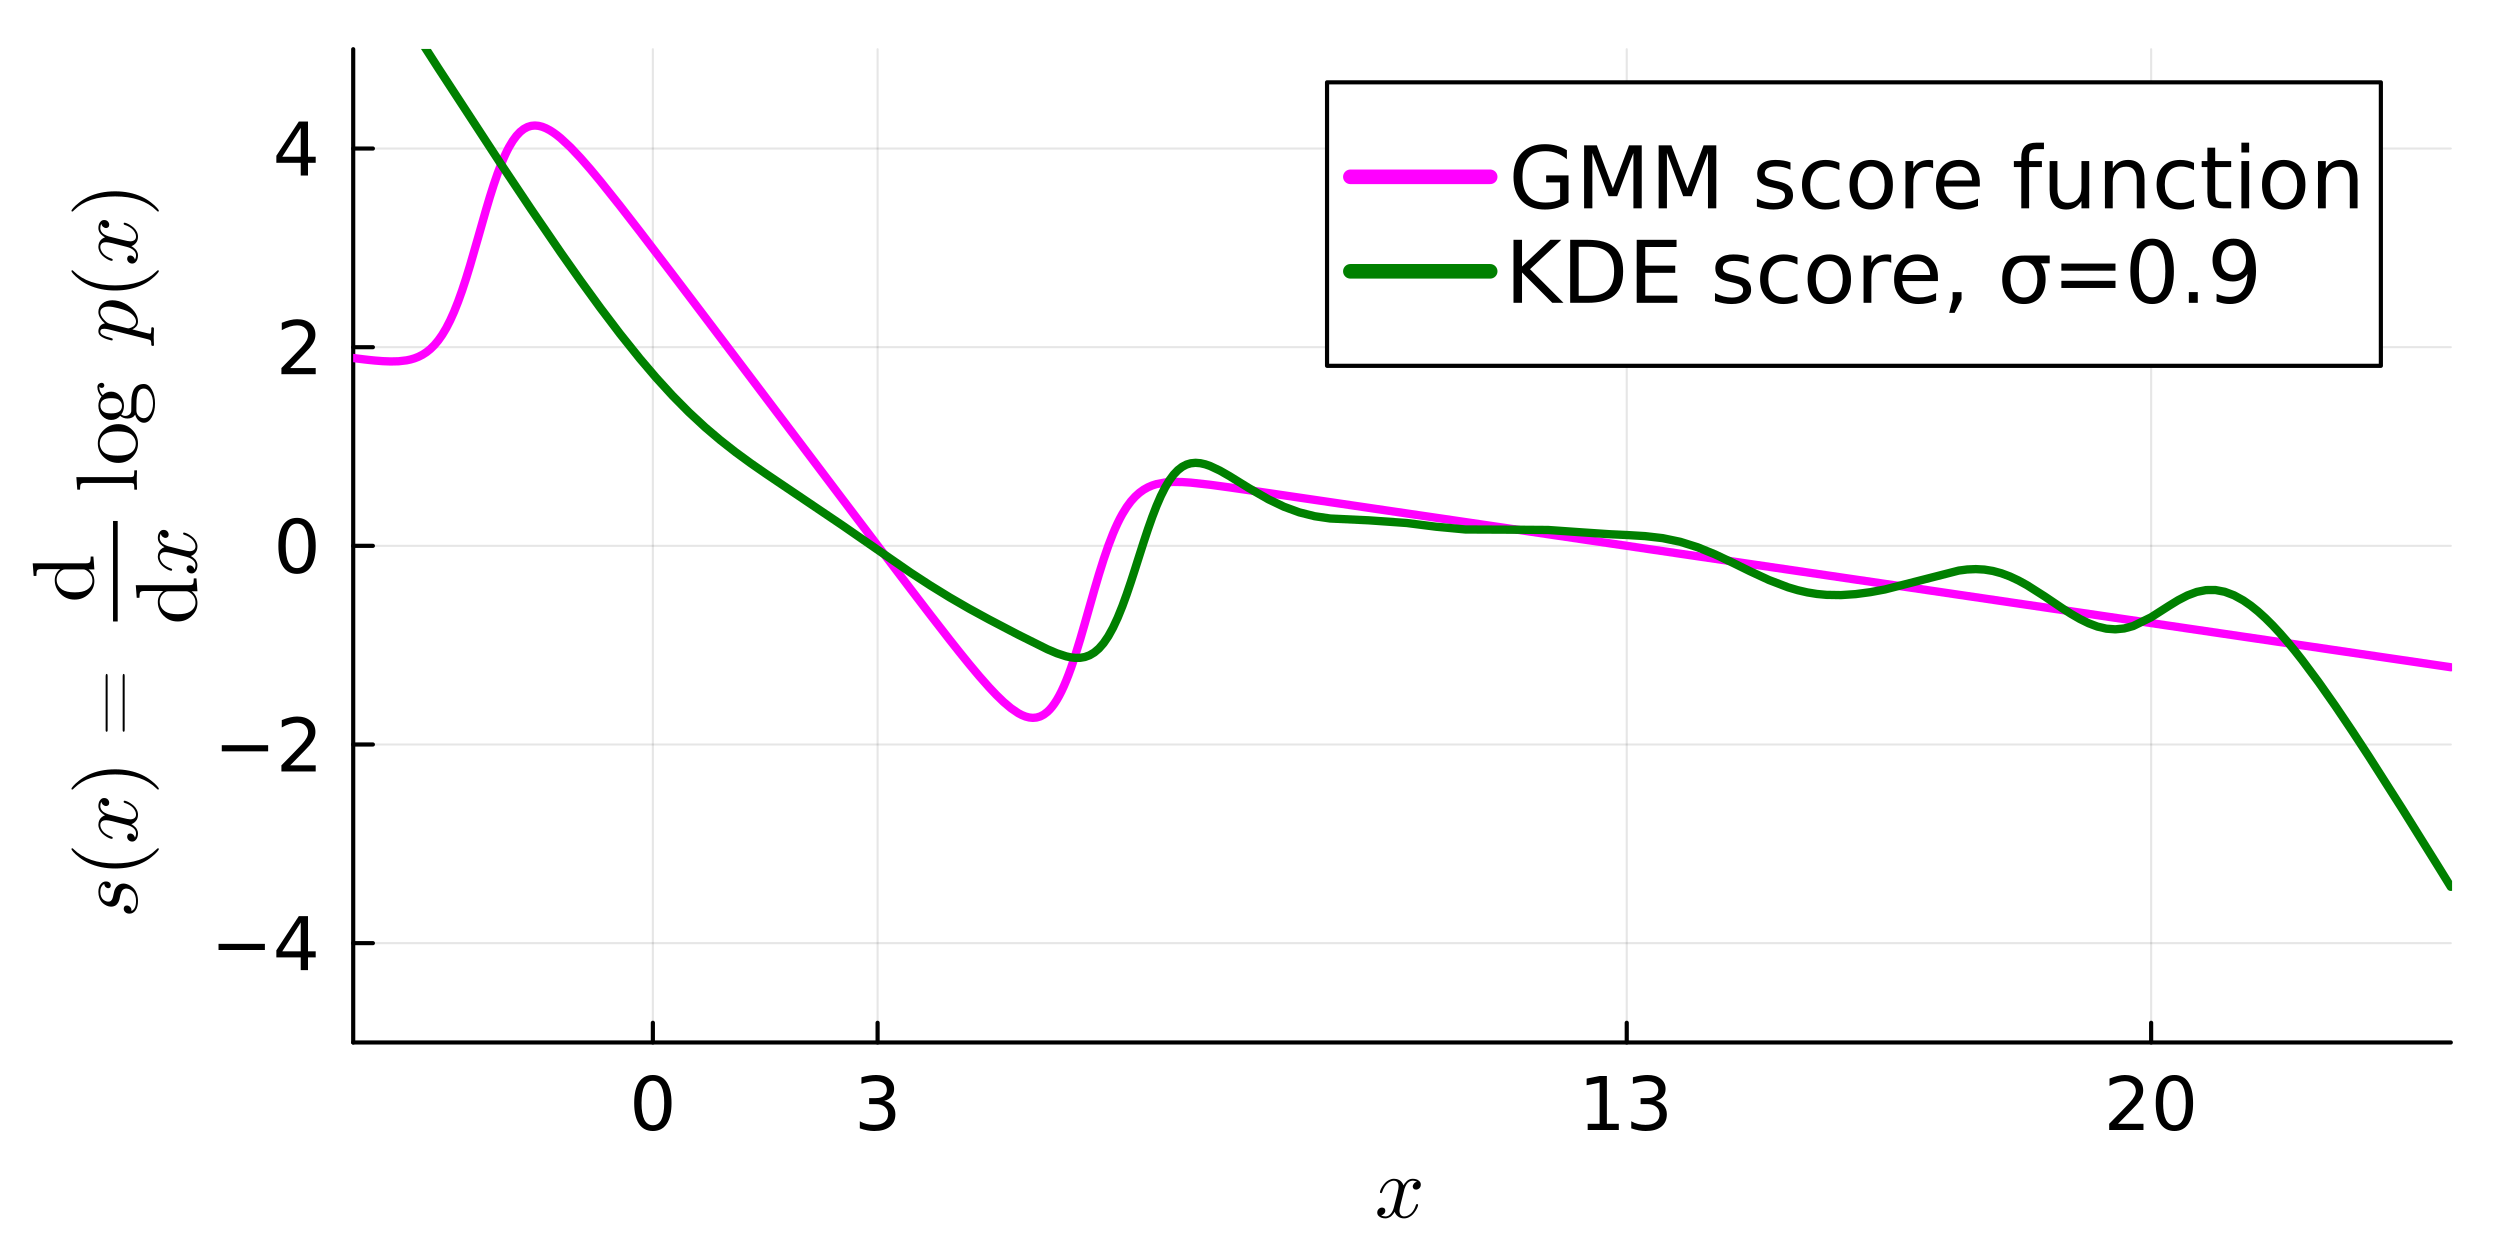 <?xml version="1.0" encoding="utf-8"?>
<svg xmlns="http://www.w3.org/2000/svg" xmlns:xlink="http://www.w3.org/1999/xlink" width="600" height="300" viewBox="0 0 2400 1200">
<rect x="0" y="0" width="2400" height="1200" fill="#333333" stroke="none"/>
<defs>
  <clipPath id="clip290">
    <rect x="0" y="0" width="2400" height="1200"/>
  </clipPath>
</defs>
<path clip-path="url(#clip290)" d="M0 1200 L2400 1200 L2400 0 L0 0  Z" fill="#ffffff" fill-rule="evenodd" fill-opacity="1"/>
<defs>
  <clipPath id="clip291">
    <rect x="480" y="0" width="1681" height="1200"/>
  </clipPath>
</defs>
<path clip-path="url(#clip290)" d="M339.075 1000.77 L2352.76 1000.77 L2352.76 47.244 L339.075 47.244  Z" fill="#ffffff" fill-rule="evenodd" fill-opacity="1"/>
<defs>
  <clipPath id="clip292">
    <rect x="339" y="47" width="2015" height="955"/>
  </clipPath>
</defs>
<polyline clip-path="url(#clip292)" style="stroke:#000000; stroke-linecap:round; stroke-linejoin:round; stroke-width:2; stroke-opacity:0.1; fill:none" points="626.744,1000.77 626.744,47.244 "/>
<polyline clip-path="url(#clip292)" style="stroke:#000000; stroke-linecap:round; stroke-linejoin:round; stroke-width:2; stroke-opacity:0.1; fill:none" points="842.495,1000.77 842.495,47.244 "/>
<polyline clip-path="url(#clip292)" style="stroke:#000000; stroke-linecap:round; stroke-linejoin:round; stroke-width:2; stroke-opacity:0.1; fill:none" points="1561.67,1000.77 1561.67,47.244 "/>
<polyline clip-path="url(#clip292)" style="stroke:#000000; stroke-linecap:round; stroke-linejoin:round; stroke-width:2; stroke-opacity:0.1; fill:none" points="2065.09,1000.77 2065.09,47.244 "/>
<polyline clip-path="url(#clip292)" style="stroke:#000000; stroke-linecap:round; stroke-linejoin:round; stroke-width:2; stroke-opacity:0.1; fill:none" points="339.075,905.415 2352.76,905.415 "/>
<polyline clip-path="url(#clip292)" style="stroke:#000000; stroke-linecap:round; stroke-linejoin:round; stroke-width:2; stroke-opacity:0.1; fill:none" points="339.075,714.711 2352.76,714.711 "/>
<polyline clip-path="url(#clip292)" style="stroke:#000000; stroke-linecap:round; stroke-linejoin:round; stroke-width:2; stroke-opacity:0.1; fill:none" points="339.075,524.006 2352.76,524.006 "/>
<polyline clip-path="url(#clip292)" style="stroke:#000000; stroke-linecap:round; stroke-linejoin:round; stroke-width:2; stroke-opacity:0.1; fill:none" points="339.075,333.301 2352.76,333.301 "/>
<polyline clip-path="url(#clip292)" style="stroke:#000000; stroke-linecap:round; stroke-linejoin:round; stroke-width:2; stroke-opacity:0.1; fill:none" points="339.075,142.596 2352.76,142.596 "/>
<polyline clip-path="url(#clip290)" style="stroke:#000000; stroke-linecap:round; stroke-linejoin:round; stroke-width:4; stroke-opacity:1; fill:none" points="339.075,1000.77 2352.76,1000.77 "/>
<polyline clip-path="url(#clip290)" style="stroke:#000000; stroke-linecap:round; stroke-linejoin:round; stroke-width:4; stroke-opacity:1; fill:none" points="626.744,1000.77 626.744,981.87 "/>
<polyline clip-path="url(#clip290)" style="stroke:#000000; stroke-linecap:round; stroke-linejoin:round; stroke-width:4; stroke-opacity:1; fill:none" points="842.495,1000.77 842.495,981.87 "/>
<polyline clip-path="url(#clip290)" style="stroke:#000000; stroke-linecap:round; stroke-linejoin:round; stroke-width:4; stroke-opacity:1; fill:none" points="1561.67,1000.77 1561.67,981.87 "/>
<polyline clip-path="url(#clip290)" style="stroke:#000000; stroke-linecap:round; stroke-linejoin:round; stroke-width:4; stroke-opacity:1; fill:none" points="2065.09,1000.77 2065.09,981.87 "/>
<path clip-path="url(#clip290)" d="M626.744 1037.55 Q621.327 1037.55 618.584 1042.89 Q615.876 1048.21 615.876 1058.9 Q615.876 1069.56 618.584 1074.91 Q621.327 1080.22 626.744 1080.22 Q632.195 1080.22 634.904 1074.91 Q637.647 1069.56 637.647 1058.9 Q637.647 1048.21 634.904 1042.89 Q632.195 1037.55 626.744 1037.55 M626.744 1031.99 Q635.459 1031.99 640.042 1038.9 Q644.66 1045.78 644.66 1058.9 Q644.66 1071.99 640.042 1078.9 Q635.459 1085.77 626.744 1085.77 Q618.029 1085.77 613.411 1078.9 Q608.827 1071.99 608.827 1058.9 Q608.827 1045.78 613.411 1038.9 Q618.029 1031.99 626.744 1031.99 Z" fill="#000000" fill-rule="nonzero" fill-opacity="1" /><path clip-path="url(#clip290)" d="M848.867 1056.82 Q853.902 1057.89 856.714 1061.3 Q859.561 1064.7 859.561 1069.7 Q859.561 1077.37 854.284 1081.57 Q849.006 1085.77 839.284 1085.77 Q836.02 1085.77 832.548 1085.12 Q829.11 1084.49 825.43 1083.21 L825.43 1076.43 Q828.346 1078.14 831.818 1079 Q835.291 1079.87 839.075 1079.87 Q845.672 1079.87 849.11 1077.27 Q852.582 1074.66 852.582 1069.7 Q852.582 1065.12 849.353 1062.55 Q846.159 1059.94 840.429 1059.94 L834.388 1059.94 L834.388 1054.18 L840.707 1054.18 Q845.881 1054.18 848.624 1052.13 Q851.367 1050.05 851.367 1046.16 Q851.367 1042.16 848.52 1040.05 Q845.707 1037.89 840.429 1037.89 Q837.548 1037.89 834.249 1038.52 Q830.95 1039.14 826.992 1040.46 L826.992 1034.21 Q830.985 1033.1 834.457 1032.55 Q837.964 1031.99 841.054 1031.99 Q849.041 1031.99 853.693 1035.64 Q858.346 1039.25 858.346 1045.43 Q858.346 1049.73 855.881 1052.72 Q853.415 1055.67 848.867 1056.82 Z" fill="#000000" fill-rule="nonzero" fill-opacity="1" /><path clip-path="url(#clip290)" d="M1524.18 1078.87 L1535.64 1078.87 L1535.64 1039.32 L1523.18 1041.82 L1523.18 1035.43 L1535.57 1032.93 L1542.59 1032.93 L1542.59 1078.87 L1554.05 1078.87 L1554.05 1084.77 L1524.18 1084.77 L1524.18 1078.87 Z" fill="#000000" fill-rule="nonzero" fill-opacity="1" /><path clip-path="url(#clip290)" d="M1589.46 1056.82 Q1594.5 1057.89 1597.31 1061.3 Q1600.16 1064.7 1600.16 1069.7 Q1600.16 1077.37 1594.88 1081.57 Q1589.6 1085.77 1579.88 1085.77 Q1576.61 1085.77 1573.14 1085.12 Q1569.71 1084.49 1566.02 1083.21 L1566.02 1076.43 Q1568.94 1078.14 1572.41 1079 Q1575.89 1079.87 1579.67 1079.87 Q1586.27 1079.87 1589.71 1077.27 Q1593.18 1074.66 1593.18 1069.7 Q1593.18 1065.12 1589.95 1062.55 Q1586.75 1059.94 1581.02 1059.94 L1574.98 1059.94 L1574.98 1054.18 L1581.3 1054.18 Q1586.48 1054.18 1589.22 1052.13 Q1591.96 1050.05 1591.96 1046.16 Q1591.96 1042.16 1589.11 1040.05 Q1586.3 1037.89 1581.02 1037.89 Q1578.14 1037.89 1574.84 1038.52 Q1571.55 1039.14 1567.59 1040.46 L1567.59 1034.21 Q1571.58 1033.1 1575.05 1032.55 Q1578.56 1031.99 1581.65 1031.99 Q1589.64 1031.99 1594.29 1035.64 Q1598.94 1039.25 1598.94 1045.43 Q1598.94 1049.73 1596.48 1052.72 Q1594.01 1055.67 1589.46 1056.82 Z" fill="#000000" fill-rule="nonzero" fill-opacity="1" /><path clip-path="url(#clip290)" d="M2033.25 1078.87 L2057.73 1078.87 L2057.73 1084.77 L2024.81 1084.77 L2024.81 1078.87 Q2028.8 1074.73 2035.68 1067.79 Q2042.59 1060.81 2044.36 1058.8 Q2047.73 1055.01 2049.05 1052.41 Q2050.4 1049.77 2050.4 1047.23 Q2050.4 1043.1 2047.48 1040.5 Q2044.6 1037.89 2039.95 1037.89 Q2036.65 1037.89 2032.97 1039.04 Q2029.32 1040.18 2025.16 1042.51 L2025.16 1035.43 Q2029.39 1033.73 2033.07 1032.86 Q2036.75 1031.99 2039.81 1031.99 Q2047.87 1031.99 2052.66 1036.02 Q2057.45 1040.05 2057.45 1046.78 Q2057.45 1049.98 2056.23 1052.86 Q2055.05 1055.71 2051.89 1059.59 Q2051.02 1060.6 2046.37 1065.43 Q2041.72 1070.22 2033.25 1078.87 Z" fill="#000000" fill-rule="nonzero" fill-opacity="1" /><path clip-path="url(#clip290)" d="M2087.45 1037.55 Q2082.03 1037.55 2079.29 1042.89 Q2076.58 1048.21 2076.58 1058.9 Q2076.58 1069.56 2079.29 1074.91 Q2082.03 1080.22 2087.45 1080.22 Q2092.9 1080.22 2095.61 1074.91 Q2098.35 1069.56 2098.35 1058.9 Q2098.35 1048.21 2095.61 1042.89 Q2092.9 1037.55 2087.45 1037.55 M2087.45 1031.99 Q2096.16 1031.99 2100.75 1038.9 Q2105.36 1045.78 2105.36 1058.9 Q2105.36 1071.99 2100.75 1078.9 Q2096.16 1085.77 2087.45 1085.77 Q2078.73 1085.77 2074.11 1078.9 Q2069.53 1071.99 2069.53 1058.9 Q2069.53 1045.78 2074.11 1038.9 Q2078.73 1031.99 2087.45 1031.99 Z" fill="#000000" fill-rule="nonzero" fill-opacity="1" /><path clip-path="url(#clip290)" d="M1363.96 1137.15 Q1363.96 1139.45 1362.52 1140.76 Q1361.09 1142.03 1359.45 1142.03 Q1357.89 1142.03 1357.07 1141.13 Q1356.25 1140.23 1356.25 1139.08 Q1356.25 1137.52 1357.4 1136.17 Q1358.55 1134.82 1360.27 1134.53 Q1358.59 1133.46 1356.09 1133.46 Q1354.45 1133.46 1353.01 1134.32 Q1351.62 1135.19 1350.76 1136.29 Q1349.94 1137.4 1349.2 1139 Q1348.5 1140.55 1348.22 1141.5 Q1347.97 1142.4 1347.76 1143.38 L1344.9 1154.86 Q1343.5 1160.31 1343.5 1162.24 Q1343.5 1164.62 1344.65 1166.21 Q1345.8 1167.77 1348.09 1167.77 Q1348.99 1167.77 1350.02 1167.53 Q1351.04 1167.24 1352.36 1166.5 Q1353.71 1165.72 1354.9 1164.57 Q1356.13 1163.39 1357.32 1161.38 Q1358.5 1159.37 1359.28 1156.79 Q1359.53 1155.88 1360.35 1155.88 Q1361.37 1155.88 1361.37 1156.7 Q1361.37 1157.4 1360.8 1158.88 Q1360.27 1160.31 1359.08 1162.2 Q1357.93 1164.04 1356.41 1165.72 Q1354.9 1167.36 1352.64 1168.51 Q1350.39 1169.66 1347.93 1169.66 Q1344.4 1169.66 1342.07 1167.77 Q1339.73 1165.89 1338.87 1163.26 Q1338.67 1163.63 1338.38 1164.12 Q1338.09 1164.62 1337.23 1165.72 Q1336.41 1166.79 1335.47 1167.61 Q1334.53 1168.39 1333.05 1169 Q1331.62 1169.66 1330.06 1169.66 Q1328.09 1169.66 1326.33 1169.08 Q1324.61 1168.51 1323.38 1167.2 Q1322.15 1165.89 1322.15 1164.08 Q1322.15 1162.07 1323.5 1160.68 Q1324.89 1159.25 1326.78 1159.25 Q1327.97 1159.25 1328.91 1159.94 Q1329.89 1160.64 1329.89 1162.16 Q1329.89 1163.84 1328.75 1165.11 Q1327.6 1166.38 1325.96 1166.71 Q1327.64 1167.77 1330.14 1167.77 Q1332.84 1167.77 1334.98 1165.39 Q1337.11 1163.02 1338.13 1159.04 Q1340.67 1149.49 1341.66 1145.23 Q1342.64 1140.92 1342.64 1139.08 Q1342.64 1137.36 1342.19 1136.17 Q1341.74 1134.98 1340.96 1134.45 Q1340.22 1133.87 1339.53 1133.67 Q1338.87 1133.46 1338.13 1133.46 Q1336.9 1133.46 1335.51 1133.96 Q1334.16 1134.45 1332.52 1135.59 Q1330.92 1136.7 1329.4 1139 Q1327.89 1141.29 1326.86 1144.45 Q1326.66 1145.39 1325.75 1145.39 Q1324.77 1145.35 1324.77 1144.53 Q1324.77 1143.83 1325.3 1142.4 Q1325.88 1140.92 1327.02 1139.08 Q1328.21 1137.23 1329.73 1135.59 Q1331.29 1133.91 1333.54 1132.77 Q1335.84 1131.62 1338.3 1131.62 Q1339.4 1131.62 1340.47 1131.86 Q1341.58 1132.07 1342.89 1132.68 Q1344.24 1133.3 1345.43 1134.65 Q1346.62 1136 1347.36 1137.97 Q1347.85 1137.03 1348.5 1136.13 Q1349.2 1135.23 1350.27 1134.12 Q1351.37 1132.97 1352.89 1132.32 Q1354.45 1131.62 1356.17 1131.62 Q1357.85 1131.62 1359.49 1132.07 Q1361.13 1132.48 1362.52 1133.83 Q1363.96 1135.14 1363.96 1137.15 Z" fill="#000000" fill-rule="nonzero" fill-opacity="1" /><polyline clip-path="url(#clip290)" style="stroke:#000000; stroke-linecap:round; stroke-linejoin:round; stroke-width:4; stroke-opacity:1; fill:none" points="339.075,1000.77 339.075,47.244 "/>
<polyline clip-path="url(#clip290)" style="stroke:#000000; stroke-linecap:round; stroke-linejoin:round; stroke-width:4; stroke-opacity:1; fill:none" points="339.075,905.415 357.973,905.415 "/>
<polyline clip-path="url(#clip290)" style="stroke:#000000; stroke-linecap:round; stroke-linejoin:round; stroke-width:4; stroke-opacity:1; fill:none" points="339.075,714.711 357.973,714.711 "/>
<polyline clip-path="url(#clip290)" style="stroke:#000000; stroke-linecap:round; stroke-linejoin:round; stroke-width:4; stroke-opacity:1; fill:none" points="339.075,524.006 357.973,524.006 "/>
<polyline clip-path="url(#clip290)" style="stroke:#000000; stroke-linecap:round; stroke-linejoin:round; stroke-width:4; stroke-opacity:1; fill:none" points="339.075,333.301 357.973,333.301 "/>
<polyline clip-path="url(#clip290)" style="stroke:#000000; stroke-linecap:round; stroke-linejoin:round; stroke-width:4; stroke-opacity:1; fill:none" points="339.075,142.596 357.973,142.596 "/>
<path clip-path="url(#clip290)" d="M209.777 906.093 L254.291 906.093 L254.291 911.995 L209.777 911.995 L209.777 906.093 Z" fill="#000000" fill-rule="nonzero" fill-opacity="1" /><path clip-path="url(#clip290)" d="M288.7 885.607 L270.992 913.28 L288.7 913.28 L288.7 885.607 M286.86 879.495 L295.679 879.495 L295.679 913.28 L303.075 913.28 L303.075 919.113 L295.679 919.113 L295.679 931.335 L288.7 931.335 L288.7 919.113 L265.298 919.113 L265.298 912.343 L286.86 879.495 Z" fill="#000000" fill-rule="nonzero" fill-opacity="1" /><path clip-path="url(#clip290)" d="M212.902 715.388 L257.416 715.388 L257.416 721.291 L212.902 721.291 L212.902 715.388 Z" fill="#000000" fill-rule="nonzero" fill-opacity="1" /><path clip-path="url(#clip290)" d="M278.596 734.728 L303.075 734.728 L303.075 740.631 L270.159 740.631 L270.159 734.728 Q274.152 730.596 281.027 723.652 Q287.936 716.673 289.707 714.659 Q293.075 710.874 294.395 708.27 Q295.749 705.631 295.749 703.096 Q295.749 698.964 292.832 696.36 Q289.95 693.756 285.298 693.756 Q281.999 693.756 278.318 694.902 Q274.673 696.048 270.506 698.374 L270.506 691.291 Q274.742 689.589 278.423 688.721 Q282.103 687.853 285.159 687.853 Q293.214 687.853 298.006 691.881 Q302.797 695.909 302.797 702.645 Q302.797 705.839 301.582 708.721 Q300.402 711.568 297.242 715.457 Q296.374 716.464 291.721 721.291 Q287.068 726.082 278.596 734.728 Z" fill="#000000" fill-rule="nonzero" fill-opacity="1" /><path clip-path="url(#clip290)" d="M285.159 502.704 Q279.742 502.704 276.999 508.051 Q274.291 513.364 274.291 524.058 Q274.291 534.718 276.999 540.065 Q279.742 545.377 285.159 545.377 Q290.61 545.377 293.318 540.065 Q296.061 534.718 296.061 524.058 Q296.061 513.364 293.318 508.051 Q290.61 502.704 285.159 502.704 M285.159 497.148 Q293.874 497.148 298.457 504.058 Q303.075 510.933 303.075 524.058 Q303.075 537.148 298.457 544.058 Q293.874 550.933 285.159 550.933 Q276.443 550.933 271.825 544.058 Q267.242 537.148 267.242 524.058 Q267.242 510.933 271.825 504.058 Q276.443 497.148 285.159 497.148 Z" fill="#000000" fill-rule="nonzero" fill-opacity="1" /><path clip-path="url(#clip290)" d="M278.596 353.318 L303.075 353.318 L303.075 359.221 L270.159 359.221 L270.159 353.318 Q274.152 349.187 281.027 342.242 Q287.936 335.263 289.707 333.249 Q293.075 329.464 294.395 326.86 Q295.749 324.221 295.749 321.687 Q295.749 317.555 292.832 314.951 Q289.95 312.346 285.298 312.346 Q281.999 312.346 278.318 313.492 Q274.673 314.638 270.506 316.965 L270.506 309.881 Q274.742 308.18 278.423 307.312 Q282.103 306.444 285.159 306.444 Q293.214 306.444 298.006 310.471 Q302.797 314.499 302.797 321.235 Q302.797 324.43 301.582 327.312 Q300.402 330.159 297.242 334.048 Q296.374 335.055 291.721 339.881 Q287.068 344.673 278.596 353.318 Z" fill="#000000" fill-rule="nonzero" fill-opacity="1" /><path clip-path="url(#clip290)" d="M288.7 122.788 L270.992 150.461 L288.7 150.461 L288.7 122.788 M286.86 116.676 L295.679 116.676 L295.679 150.461 L303.075 150.461 L303.075 156.294 L295.679 156.294 L295.679 168.516 L288.7 168.516 L288.7 156.294 L265.298 156.294 L265.298 149.524 L286.86 116.676 Z" fill="#000000" fill-rule="nonzero" fill-opacity="1" /><path clip-path="url(#clip290)" d="M101.649 846.197 Q103.945 846.197 105.174 847.345 Q106.363 848.493 106.363 850.05 Q106.363 851.321 105.625 852.018 Q104.887 852.674 103.904 852.674 Q102.469 852.674 101.321 851.526 Q100.174 850.337 100.133 848.616 Q98.616 849.19 97.714 850.706 Q96.772 852.223 96.525 853.575 Q96.28 854.887 96.28 856.199 Q96.28 858.781 97.099 860.749 Q97.919 862.716 99.19 863.7 Q100.42 864.684 101.608 865.134 Q102.797 865.585 103.822 865.585 Q104.723 865.585 105.461 865.38 Q106.158 865.134 106.691 864.561 Q107.183 863.987 107.511 863.577 Q107.839 863.126 108.125 862.142 Q108.412 861.158 108.535 860.749 Q108.617 860.339 108.863 859.191 Q109.355 856.814 109.642 855.748 Q109.888 854.682 110.585 853.289 Q111.282 851.854 112.388 850.788 Q114.971 848.206 118.537 848.206 Q119.848 848.206 121.447 848.657 Q123.046 849.067 125.054 850.255 Q127.063 851.444 128.661 853.248 Q130.26 855.051 131.366 858.166 Q132.473 861.24 132.473 865.093 Q132.473 870.463 130.219 873.783 Q127.923 877.103 124.316 877.103 Q121.693 877.103 120.258 875.669 Q118.783 874.234 118.783 872.39 Q118.783 870.996 119.562 870.135 Q120.299 869.274 121.693 869.274 Q123.578 869.274 125.013 870.791 Q126.448 872.308 126.161 874.562 Q130.588 872.635 130.588 865.011 Q130.588 862.142 129.85 859.929 Q129.071 857.674 128.005 856.445 Q126.899 855.174 125.546 854.354 Q124.193 853.534 123.169 853.289 Q122.144 853.002 121.365 853.002 Q120.012 853.002 118.988 853.534 Q117.963 854.067 117.389 854.805 Q116.774 855.502 116.282 856.855 Q115.75 858.166 115.545 859.109 Q115.34 860.052 115.012 861.732 Q114.848 862.511 114.766 863.003 Q114.643 863.495 114.315 864.52 Q113.946 865.503 113.577 866.2 Q113.208 866.856 112.552 867.717 Q111.897 868.578 111.118 869.11 Q110.339 869.643 109.191 870.012 Q108.044 870.381 106.691 870.381 Q105.461 870.381 103.986 870.012 Q102.51 869.602 100.788 868.578 Q99.067 867.512 97.673 865.995 Q96.28 864.479 95.378 861.937 Q94.435 859.355 94.435 856.199 Q94.435 851.608 96.567 848.903 Q98.657 846.197 101.649 846.197 Z" fill="#000000" fill-rule="nonzero" fill-opacity="1" /><path clip-path="url(#clip290)" d="M110.544 833.763 Q96.362 833.763 84.926 828.475 Q80.13 826.221 76.113 823.065 Q72.096 819.909 70.333 817.818 Q68.571 815.728 68.571 815.154 Q68.571 814.334 69.391 814.293 Q69.8 814.293 70.825 815.4 Q84.598 828.926 110.544 828.885 Q136.572 828.885 149.812 815.728 Q151.246 814.293 151.697 814.293 Q152.517 814.293 152.517 815.154 Q152.517 815.728 150.836 817.736 Q149.156 819.745 145.303 822.86 Q141.45 825.975 136.736 828.23 Q125.3 833.763 110.544 833.763 Z" fill="#000000" fill-rule="nonzero" fill-opacity="1" /><path clip-path="url(#clip290)" d="M99.969 766.105 Q102.264 766.105 103.576 767.539 Q104.846 768.974 104.846 770.614 Q104.846 772.171 103.945 772.991 Q103.043 773.811 101.895 773.811 Q100.338 773.811 98.985 772.663 Q97.632 771.515 97.345 769.794 Q96.28 771.474 96.28 773.975 Q96.28 775.614 97.14 777.049 Q98.001 778.443 99.108 779.303 Q100.215 780.123 101.813 780.861 Q103.371 781.558 104.313 781.845 Q105.215 782.091 106.199 782.296 L117.676 785.165 Q123.128 786.558 125.054 786.558 Q127.431 786.558 129.03 785.411 Q130.588 784.263 130.588 781.968 Q130.588 781.066 130.342 780.041 Q130.055 779.016 129.317 777.705 Q128.538 776.352 127.39 775.163 Q126.202 773.934 124.193 772.745 Q122.185 771.556 119.602 770.778 Q118.701 770.532 118.701 769.712 Q118.701 768.687 119.521 768.687 Q120.217 768.687 121.693 769.261 Q123.128 769.794 125.013 770.983 Q126.858 772.13 128.538 773.647 Q130.178 775.163 131.325 777.418 Q132.473 779.672 132.473 782.132 Q132.473 785.657 130.588 787.993 Q128.702 790.329 126.079 791.19 Q126.448 791.395 126.94 791.682 Q127.431 791.969 128.538 792.83 Q129.604 793.65 130.424 794.592 Q131.202 795.535 131.817 797.011 Q132.473 798.445 132.473 800.003 Q132.473 801.97 131.899 803.733 Q131.325 805.455 130.014 806.684 Q128.702 807.914 126.899 807.914 Q124.89 807.914 123.496 806.561 Q122.062 805.168 122.062 803.282 Q122.062 802.093 122.759 801.151 Q123.455 800.167 124.972 800.167 Q126.653 800.167 127.923 801.315 Q129.194 802.462 129.522 804.102 Q130.588 802.421 130.588 799.921 Q130.588 797.216 128.21 795.084 Q125.833 792.953 121.857 791.928 Q112.306 789.387 108.044 788.403 Q103.74 787.419 101.895 787.419 Q100.174 787.419 98.985 787.87 Q97.796 788.321 97.263 789.1 Q96.689 789.838 96.484 790.534 Q96.28 791.19 96.28 791.928 Q96.28 793.158 96.772 794.551 Q97.263 795.904 98.411 797.544 Q99.518 799.142 101.813 800.659 Q104.109 802.175 107.265 803.2 Q108.207 803.405 108.207 804.307 Q108.166 805.291 107.347 805.291 Q106.65 805.291 105.215 804.758 Q103.74 804.184 101.895 803.036 Q100.051 801.847 98.411 800.331 Q96.731 798.773 95.583 796.519 Q94.435 794.223 94.435 791.764 Q94.435 790.657 94.681 789.592 Q94.886 788.485 95.501 787.173 Q96.116 785.821 97.468 784.632 Q98.821 783.443 100.788 782.705 Q99.846 782.214 98.944 781.558 Q98.042 780.861 96.935 779.795 Q95.788 778.689 95.132 777.172 Q94.435 775.614 94.435 773.893 Q94.435 772.212 94.886 770.573 Q95.296 768.933 96.648 767.539 Q97.96 766.105 99.969 766.105 Z" fill="#000000" fill-rule="nonzero" fill-opacity="1" /><path clip-path="url(#clip290)" d="M151.697 758.024 Q151.287 758.024 150.262 756.958 Q136.49 743.432 110.544 743.432 Q84.516 743.432 71.358 756.425 Q69.841 758.024 69.391 758.024 Q68.571 758.024 68.571 757.204 Q68.571 756.63 70.251 754.622 Q71.932 752.572 75.785 749.498 Q79.638 746.383 84.352 744.088 Q95.788 738.554 110.544 738.554 Q124.726 738.554 136.162 743.842 Q140.958 746.096 144.975 749.252 Q148.992 752.408 150.754 754.499 Q152.517 756.589 152.517 757.204 Q152.517 758.024 151.697 758.024 Z" fill="#000000" fill-rule="nonzero" fill-opacity="1" /><path clip-path="url(#clip290)" d="M118.783 702.5 Q117.758 702.418 117.758 700.82 L117.758 649.378 Q117.758 646.96 118.701 646.919 Q119.725 646.919 119.684 649.214 L119.684 700.246 Q119.725 702.5 118.783 702.5 M102.387 702.5 Q101.362 702.5 101.403 700.738 L101.403 649.46 Q101.403 646.96 102.387 646.919 Q103.33 646.919 103.33 649.05 L103.33 700.82 Q103.33 702.5 102.387 702.5 Z" fill="#000000" fill-rule="nonzero" fill-opacity="1" /><path clip-path="url(#clip290)" d="M71.616 575.62 Q63.623 575.62 58.09 570.046 Q52.556 564.471 52.556 556.929 Q52.556 550.535 57.762 546.354 L39.604 546.354 Q36.489 546.354 35.71 547.461 Q34.931 548.526 34.931 552.871 L32.308 552.871 L31.406 540.779 L82.356 540.779 Q85.471 540.779 86.29 539.714 Q87.069 538.607 87.069 534.262 L89.652 534.262 L90.594 546.6 L85.02 546.6 Q90.553 550.945 90.594 557.831 Q90.594 565.045 85.061 570.333 Q79.527 575.62 71.616 575.62 M71.698 568.652 Q79.486 568.652 83.339 566.234 Q88.709 562.873 88.709 557.421 Q88.709 551.191 82.847 547.502 Q81.413 546.559 79.732 546.6 L62.517 546.6 Q60.836 546.6 59.443 547.502 Q54.401 550.945 54.401 556.56 Q54.401 562.422 59.77 566.07 Q63.787 568.652 71.698 568.652 Z" fill="#000000" fill-rule="nonzero" fill-opacity="1" /><path clip-path="url(#clip290)" d="M112.989 596.62 L112.989 500.137 L108.509 500.137 L108.509 596.62  Z" fill="#000000" fill-rule="evenodd" fill-opacity="1"/>
<path clip-path="url(#clip290)" d="M170.561 596.62 Q162.568 596.62 157.035 591.046 Q151.501 585.471 151.501 577.929 Q151.501 571.535 156.707 567.354 L138.549 567.354 Q135.434 567.354 134.655 568.461 Q133.876 569.526 133.876 573.871 L131.253 573.871 L130.351 561.779 L181.301 561.779 Q184.416 561.779 185.236 560.714 Q186.014 559.607 186.014 555.262 L188.597 555.262 L189.539 567.6 L183.965 567.6 Q189.498 571.945 189.539 578.831 Q189.539 586.045 184.006 591.333 Q178.472 596.62 170.561 596.62 M170.643 589.652 Q178.431 589.652 182.284 587.234 Q187.654 583.873 187.654 578.421 Q187.654 572.191 181.792 568.502 Q180.358 567.559 178.677 567.6 L161.462 567.6 Q159.781 567.6 158.388 568.502 Q153.346 571.945 153.346 577.56 Q153.346 583.422 158.715 587.07 Q162.732 589.652 170.643 589.652 Z" fill="#000000" fill-rule="nonzero" fill-opacity="1" /><path clip-path="url(#clip290)" d="M157.035 508.694 Q159.33 508.694 160.642 510.129 Q161.913 511.563 161.913 513.203 Q161.913 514.761 161.011 515.58 Q160.109 516.4 158.961 516.4 Q157.404 516.4 156.051 515.252 Q154.698 514.105 154.412 512.383 Q153.346 514.064 153.346 516.564 Q153.346 518.204 154.207 519.638 Q155.067 521.032 156.174 521.893 Q157.281 522.712 158.879 523.45 Q160.437 524.147 161.38 524.434 Q162.282 524.68 163.265 524.885 L174.742 527.754 Q180.194 529.148 182.12 529.148 Q184.498 529.148 186.096 528 Q187.654 526.852 187.654 524.557 Q187.654 523.655 187.408 522.631 Q187.121 521.606 186.383 520.294 Q185.604 518.941 184.457 517.753 Q183.268 516.523 181.26 515.334 Q179.251 514.146 176.669 513.367 Q175.767 513.121 175.767 512.301 Q175.767 511.276 176.587 511.276 Q177.284 511.276 178.759 511.85 Q180.194 512.383 182.079 513.572 Q183.924 514.72 185.604 516.236 Q187.244 517.753 188.392 520.007 Q189.539 522.262 189.539 524.721 Q189.539 528.246 187.654 530.582 Q185.768 532.919 183.145 533.78 Q183.514 533.985 184.006 534.271 Q184.498 534.558 185.604 535.419 Q186.67 536.239 187.49 537.182 Q188.269 538.124 188.884 539.6 Q189.539 541.035 189.539 542.592 Q189.539 544.56 188.966 546.322 Q188.392 548.044 187.08 549.274 Q185.768 550.503 183.965 550.503 Q181.956 550.503 180.563 549.151 Q179.128 547.757 179.128 545.871 Q179.128 544.683 179.825 543.74 Q180.522 542.756 182.038 542.756 Q183.719 542.756 184.99 543.904 Q186.26 545.052 186.588 546.691 Q187.654 545.011 187.654 542.51 Q187.654 539.805 185.276 537.674 Q182.899 535.542 178.923 534.517 Q169.373 531.976 165.11 530.992 Q160.806 530.009 158.961 530.009 Q157.24 530.009 156.051 530.459 Q154.862 530.91 154.33 531.689 Q153.756 532.427 153.551 533.124 Q153.346 533.78 153.346 534.517 Q153.346 535.747 153.838 537.141 Q154.33 538.493 155.477 540.133 Q156.584 541.732 158.879 543.248 Q161.175 544.765 164.331 545.789 Q165.274 545.994 165.274 546.896 Q165.233 547.88 164.413 547.88 Q163.716 547.88 162.282 547.347 Q160.806 546.773 158.961 545.625 Q157.117 544.437 155.477 542.92 Q153.797 541.363 152.649 539.108 Q151.501 536.813 151.501 534.353 Q151.501 533.247 151.747 532.181 Q151.952 531.074 152.567 529.763 Q153.182 528.41 154.535 527.221 Q155.887 526.033 157.855 525.295 Q156.912 524.803 156.01 524.147 Q155.108 523.45 154.002 522.385 Q152.854 521.278 152.198 519.761 Q151.501 518.204 151.501 516.482 Q151.501 514.802 151.952 513.162 Q152.362 511.522 153.715 510.129 Q155.026 508.694 157.035 508.694 Z" fill="#000000" fill-rule="nonzero" fill-opacity="1" /><path clip-path="url(#clip290)" d="M131.53 470.104 L128.948 470.104 Q128.948 465.637 128.415 464.612 Q127.841 463.587 125.136 463.587 L81.483 463.587 Q78.367 463.587 77.588 464.694 Q76.81 465.76 76.81 470.104 L74.186 470.104 L73.285 458.054 L125.136 458.054 Q127.841 458.054 128.415 456.988 Q128.948 455.922 128.948 451.495 L131.53 451.495 Q131.53 452.52 131.448 454.651 Q131.366 456.783 131.325 458.34 Q131.284 459.898 131.284 460.8 Q131.284 461.784 131.53 470.104 Z" fill="#000000" fill-rule="nonzero" fill-opacity="1" /><path clip-path="url(#clip290)" d="M127.022 438.865 Q121.529 444.398 113.577 444.398 Q105.584 444.398 99.764 438.988 Q93.902 433.536 93.902 425.748 Q93.902 418.124 99.723 412.673 Q105.502 407.18 113.577 407.18 Q121.488 407.18 126.981 412.714 Q132.473 418.206 132.473 425.83 Q132.473 433.29 127.022 438.865 M112.88 437.43 Q121.037 437.43 124.726 435.299 Q130.342 432.02 130.342 425.748 Q130.342 422.633 128.661 420.051 Q126.981 417.428 124.152 415.993 Q120.463 414.148 112.88 414.148 Q104.805 414.148 101.239 416.362 Q95.788 419.641 95.788 425.83 Q95.788 428.536 97.222 431.2 Q98.616 433.823 101.403 435.422 Q105.092 437.43 112.88 437.43 Z" fill="#000000" fill-rule="nonzero" fill-opacity="1" /><path clip-path="url(#clip290)" d="M138.171 405.852 Q135.465 405.852 133.129 403.803 Q130.793 401.712 129.768 398.105 Q127.431 401.794 122.308 401.794 Q118.373 401.794 115.34 399.212 Q112.06 403.147 106.691 403.147 Q101.731 403.147 98.083 399.212 Q94.435 395.277 94.435 389.538 Q94.435 384.497 97.468 380.644 Q93.533 376.627 93.492 371.749 Q93.492 369.577 94.845 368.552 Q96.198 367.486 97.632 367.486 Q98.903 367.486 99.518 368.306 Q100.133 369.085 100.133 369.905 Q100.133 370.929 99.477 371.667 Q98.78 372.364 97.714 372.364 Q95.952 372.364 95.419 371.011 Q95.337 371.257 95.337 371.831 Q95.337 375.93 98.616 379.414 Q101.813 375.971 106.773 375.971 Q111.733 375.971 115.381 379.906 Q119.029 383.841 119.029 389.538 Q119.029 394.252 116.405 397.859 Q118.086 399.294 120.381 399.294 Q122.472 399.294 124.111 398.023 Q125.751 396.753 125.997 394.826 Q126.079 394.252 126.079 388.555 Q126.079 385.194 126.161 383.349 Q126.243 381.505 126.817 378.881 Q127.349 376.217 128.415 374.126 Q131.448 368.675 138.007 368.634 Q142.802 368.634 145.795 374.167 Q148.828 379.66 148.828 387.284 Q148.828 394.99 145.754 400.442 Q142.72 405.852 138.171 405.852 M138.171 401.466 Q141.614 401.466 144.237 397.408 Q146.901 393.35 146.901 387.202 Q146.901 381.177 144.278 377.119 Q141.696 373.02 138.171 373.02 Q135.67 373.02 134.072 374.454 Q132.473 375.889 131.817 378.84 Q131.202 381.75 131.079 383.8 Q130.957 385.849 130.957 389.62 L130.957 394.58 Q131.12 397.449 133.211 399.458 Q135.301 401.466 138.171 401.466 M106.773 396.875 Q117.102 396.875 117.102 389.538 Q117.102 385.849 113.741 383.595 Q111.487 382.242 106.691 382.242 Q96.362 382.242 96.362 389.538 Q96.362 393.227 99.723 395.523 Q101.977 396.875 106.773 396.875 Z" fill="#000000" fill-rule="nonzero" fill-opacity="1" /><path clip-path="url(#clip290)" d="M107.839 288.26 Q113.823 288.26 119.602 291.294 Q125.382 294.286 128.948 299 Q132.473 303.713 132.473 308.509 Q132.473 311.378 130.916 313.305 Q129.317 315.19 127.063 316.215 Q129.85 316.994 136.531 318.674 Q143.212 320.355 143.868 320.355 Q144.237 320.355 144.401 320.273 Q144.565 320.191 144.77 319.822 Q145.016 319.453 145.098 318.552 Q145.221 317.65 145.221 316.133 Q145.221 315.354 145.221 315.067 Q145.262 314.74 145.467 314.453 Q145.672 314.125 146.123 314.125 Q147.803 314.125 147.803 315.641 Q147.803 316.994 147.68 319.781 Q147.557 322.568 147.557 323.962 Q147.557 325.151 147.68 327.528 Q147.803 329.906 147.803 331.012 Q147.803 332.119 146.819 332.119 Q146.246 332.119 145.877 331.955 Q145.549 331.832 145.385 331.504 Q145.262 331.176 145.221 330.889 Q145.221 330.643 145.221 330.151 Q145.221 328.266 144.893 327.446 Q144.606 326.626 143.991 326.339 Q143.417 326.012 141.778 325.643 L104.395 316.215 Q101.895 315.641 100.133 315.641 Q97.919 315.641 97.099 316.338 Q96.28 317.035 96.28 318.265 Q96.28 320.396 98.821 321.79 Q101.362 323.183 106.281 324.372 Q107.634 324.741 107.921 324.987 Q108.207 325.192 108.207 325.807 Q108.166 326.831 107.347 326.831 Q107.142 326.831 105.83 326.503 Q104.477 326.176 102.51 325.561 Q100.501 324.905 99.231 324.208 Q98.37 323.798 97.796 323.429 Q97.222 323.06 96.321 322.323 Q95.419 321.544 94.927 320.437 Q94.435 319.33 94.435 317.978 Q94.435 315.354 95.993 313.182 Q97.55 311.009 100.706 310.436 Q97.96 308.099 96.198 305.23 Q94.435 302.361 94.435 299.451 Q94.435 294.614 98.206 291.458 Q101.936 288.26 107.839 288.26 M104.15 294.327 Q100.42 294.327 98.37 295.761 Q96.28 297.155 96.28 299.696 Q96.28 302.853 99.477 306.501 Q102.51 310.108 105.338 310.846 L121.775 314.985 L123.128 315.231 Q123.374 315.231 124.111 315.108 Q124.808 314.944 125.956 314.494 Q127.104 314.002 128.128 313.346 Q129.112 312.649 129.85 311.419 Q130.588 310.149 130.588 308.591 Q130.588 306.091 128.374 303.385 Q126.161 300.639 121.98 298.59 Q119.275 297.319 113.454 295.843 Q107.593 294.327 104.15 294.327 Z" fill="#000000" fill-rule="nonzero" fill-opacity="1" /><path clip-path="url(#clip290)" d="M110.544 278.881 Q96.362 278.881 84.926 273.593 Q80.13 271.339 76.113 268.183 Q72.096 265.027 70.333 262.936 Q68.571 260.846 68.571 260.272 Q68.571 259.452 69.391 259.411 Q69.8 259.411 70.825 260.518 Q84.598 274.044 110.544 274.003 Q136.572 274.003 149.812 260.846 Q151.246 259.411 151.697 259.411 Q152.517 259.411 152.517 260.272 Q152.517 260.846 150.836 262.854 Q149.156 264.863 145.303 267.978 Q141.45 271.093 136.736 273.348 Q125.3 278.881 110.544 278.881 Z" fill="#000000" fill-rule="nonzero" fill-opacity="1" /><path clip-path="url(#clip290)" d="M99.969 211.223 Q102.264 211.223 103.576 212.657 Q104.846 214.092 104.846 215.732 Q104.846 217.289 103.945 218.109 Q103.043 218.929 101.895 218.929 Q100.338 218.929 98.985 217.781 Q97.632 216.633 97.345 214.912 Q96.28 216.592 96.28 219.093 Q96.28 220.732 97.14 222.167 Q98.001 223.561 99.108 224.421 Q100.215 225.241 101.813 225.979 Q103.371 226.676 104.313 226.963 Q105.215 227.209 106.199 227.414 L117.676 230.283 Q123.128 231.676 125.054 231.676 Q127.431 231.676 129.03 230.529 Q130.588 229.381 130.588 227.086 Q130.588 226.184 130.342 225.159 Q130.055 224.134 129.317 222.823 Q128.538 221.47 127.39 220.281 Q126.202 219.052 124.193 217.863 Q122.185 216.674 119.602 215.896 Q118.701 215.65 118.701 214.83 Q118.701 213.805 119.521 213.805 Q120.217 213.805 121.693 214.379 Q123.128 214.912 125.013 216.101 Q126.858 217.248 128.538 218.765 Q130.178 220.281 131.325 222.536 Q132.473 224.79 132.473 227.25 Q132.473 230.775 130.588 233.111 Q128.702 235.447 126.079 236.308 Q126.448 236.513 126.94 236.8 Q127.431 237.087 128.538 237.948 Q129.604 238.768 130.424 239.71 Q131.202 240.653 131.817 242.129 Q132.473 243.563 132.473 245.121 Q132.473 247.088 131.899 248.851 Q131.325 250.572 130.014 251.802 Q128.702 253.032 126.899 253.032 Q124.89 253.032 123.496 251.679 Q122.062 250.286 122.062 248.4 Q122.062 247.211 122.759 246.269 Q123.455 245.285 124.972 245.285 Q126.653 245.285 127.923 246.433 Q129.194 247.58 129.522 249.22 Q130.588 247.539 130.588 245.039 Q130.588 242.334 128.21 240.202 Q125.833 238.071 121.857 237.046 Q112.306 234.505 108.044 233.521 Q103.74 232.537 101.895 232.537 Q100.174 232.537 98.985 232.988 Q97.796 233.439 97.263 234.218 Q96.689 234.956 96.484 235.652 Q96.28 236.308 96.28 237.046 Q96.28 238.276 96.772 239.669 Q97.263 241.022 98.411 242.662 Q99.518 244.26 101.813 245.777 Q104.109 247.293 107.265 248.318 Q108.207 248.523 108.207 249.425 Q108.166 250.409 107.347 250.409 Q106.65 250.409 105.215 249.876 Q103.74 249.302 101.895 248.154 Q100.051 246.965 98.411 245.449 Q96.731 243.891 95.583 241.637 Q94.435 239.341 94.435 236.882 Q94.435 235.775 94.681 234.71 Q94.886 233.603 95.501 232.291 Q96.116 230.939 97.468 229.75 Q98.821 228.561 100.788 227.823 Q99.846 227.332 98.944 226.676 Q98.042 225.979 96.935 224.913 Q95.788 223.806 95.132 222.29 Q94.435 220.732 94.435 219.011 Q94.435 217.33 94.886 215.691 Q95.296 214.051 96.648 212.657 Q97.96 211.223 99.969 211.223 Z" fill="#000000" fill-rule="nonzero" fill-opacity="1" /><path clip-path="url(#clip290)" d="M151.697 203.142 Q151.287 203.142 150.262 202.076 Q136.49 188.55 110.544 188.55 Q84.516 188.55 71.358 201.543 Q69.841 203.142 69.391 203.142 Q68.571 203.142 68.571 202.322 Q68.571 201.748 70.251 199.74 Q71.932 197.69 75.785 194.616 Q79.638 191.501 84.352 189.206 Q95.788 183.672 110.544 183.672 Q124.726 183.672 136.162 188.96 Q140.958 191.214 144.975 194.37 Q148.992 197.526 150.754 199.617 Q152.517 201.707 152.517 202.322 Q152.517 203.142 151.697 203.142 Z" fill="#000000" fill-rule="nonzero" fill-opacity="1" /><polyline clip-path="url(#clip292)" style="stroke:#ff00ff; stroke-linecap:round; stroke-linejoin:round; stroke-width:8; stroke-opacity:1; fill:none" points="339.075,343.686 344.272,344.363 349.47,345.004 354.667,345.595 359.864,346.119 367.474,346.713 375.084,346.999 382.693,346.815 390.303,345.927 394.108,345.118 397.913,344 401.718,342.51 405.523,340.58 409.328,338.133 413.133,335.084 416.938,331.341 420.742,326.812 424.547,321.405 428.352,315.035 432.157,307.635 435.962,299.162 439.767,289.606 443.572,279.006 447.377,267.448 451.182,255.077 458.792,228.738 466.401,202.045 470.206,189.284 474.011,177.267 477.816,166.211 481.621,156.279 483.391,152.074 485.161,148.143 486.931,144.49 488.701,141.117 492.241,135.207 495.781,130.388 499.322,126.612 502.862,123.813 506.402,121.916 509.942,120.838 513.482,120.498 517.022,120.816 520.562,121.714 524.102,123.123 527.642,124.977 531.182,127.219 534.722,129.798 538.263,132.667 547.753,141.501 557.243,151.555 566.733,162.422 576.223,173.831 595.203,197.623 614.183,222.108 645.55,263.208 676.917,304.612 706.085,343.208 735.253,381.838 808.485,478.83 874.175,565.518 892.973,590.068 911.77,614.271 921.169,626.137 930.568,637.744 939.967,648.97 949.366,659.63 956.391,667.064 963.417,673.864 970.442,679.808 977.468,684.603 980.981,686.455 984.494,687.87 988.006,688.785 991.519,689.132 995.032,688.835 998.545,687.818 1002.06,685.999 1005.57,683.299 1007.82,681.075 1010.06,678.442 1012.31,675.385 1014.56,671.89 1016.8,667.95 1019.05,663.56 1021.3,658.72 1023.54,653.437 1025.79,647.723 1028.04,641.598 1030.28,635.088 1032.53,628.227 1037.02,613.617 1041.51,598.158 1046.01,582.305 1050.5,566.537 1054.99,551.31 1059.49,537.016 1063.98,523.95 1068.47,512.302 1070.72,507.039 1072.96,502.155 1075.21,497.645 1077.46,493.503 1081.56,486.852 1085.66,481.295 1089.76,476.726 1093.86,473.027 1097.96,470.084 1102.06,467.785 1106.16,466.029 1110.26,464.727 1118.47,463.181 1126.67,462.645 1134.87,462.768 1143.07,463.31 1161.74,465.372 1180.41,467.917 1199.08,470.609 1217.74,473.345 1247.34,477.701 1276.94,482.06 1350.48,492.895 1406.81,501.192 1486.21,512.89 1545.55,521.632 1613.03,531.573 1679.86,541.418 1753.39,552.25 1809.55,560.523 1880.42,570.964 1945.97,580.62 2013.57,590.579 2082.09,600.673 2153.64,611.214 2210,619.517 2338.35,638.426 2352.76,640.548 "/>
<polyline clip-path="url(#clip292)" style="stroke:#008000; stroke-linecap:round; stroke-linejoin:round; stroke-width:8; stroke-opacity:1; fill:none" points="339.075,-61.925 349.47,-45.617 359.864,-29.334 420.742,65.412 481.621,158.571 509.942,200.962 538.263,242.359 557.243,269.317 576.223,295.43 595.203,320.471 614.183,344.182 629.867,362.585 645.55,379.769 661.234,395.647 676.917,410.197 691.501,422.592 706.085,434.025 720.669,444.687 735.253,454.808 808.485,504.229 874.175,549.695 892.973,561.957 911.77,573.54 930.568,584.396 949.366,594.633 977.468,609.322 1005.57,623.326 1014.56,627.145 1023.54,630.095 1028.04,631.065 1032.53,631.57 1037.02,631.495 1041.51,630.707 1046.01,629.06 1050.5,626.396 1054.99,622.559 1059.49,617.398 1063.98,610.794 1068.47,602.67 1072.96,593.019 1077.46,581.921 1081.56,570.682 1085.66,558.6 1089.76,545.952 1093.86,533.061 1097.96,520.269 1102.06,507.915 1106.16,496.303 1110.26,485.68 1114.36,476.228 1118.47,468.055 1122.57,461.2 1126.67,455.646 1130.77,451.329 1134.87,448.155 1138.97,446.009 1143.07,444.77 1147.74,444.308 1152.4,444.688 1157.07,445.755 1161.74,447.367 1171.07,451.762 1180.41,457.106 1199.08,468.651 1217.74,479.384 1232.54,486.444 1247.34,491.869 1262.14,495.584 1276.94,497.76 1313.71,499.497 1350.48,502.089 1378.64,505.661 1406.81,508.3 1446.51,508.481 1486.21,508.769 1515.88,510.865 1545.55,512.86 1562.42,513.648 1579.29,514.667 1596.16,516.62 1613.03,520.124 1629.74,525.373 1646.45,532.211 1663.16,540.107 1679.86,548.336 1698.24,556.842 1716.63,563.861 1725.82,566.582 1735.01,568.701 1744.2,570.195 1753.39,571.069 1767.43,571.289 1781.47,570.349 1795.51,568.482 1809.55,565.879 1844.98,556.806 1880.42,547.746 1888.61,546.691 1896.81,546.339 1905,546.797 1913.19,548.129 1921.39,550.349 1929.58,553.421 1937.77,557.269 1945.97,561.777 1962.87,572.524 1979.77,583.923 1988.22,589.323 1996.67,594.212 2005.12,598.355 2013.57,601.525 2022.13,603.534 2030.7,604.163 2039.26,603.318 2047.83,601.005 2064.96,592.651 2082.09,581.696 2091.03,576.208 2099.98,571.582 2108.92,568.241 2117.86,566.473 2126.81,566.423 2135.75,568.118 2144.69,571.491 2153.64,576.422 2160.68,581.305 2167.73,586.981 2174.77,593.372 2181.82,600.401 2188.86,607.998 2195.91,616.098 2202.95,624.641 2210,633.572 2226.04,655.118 2242.09,677.973 2258.13,701.781 2274.18,726.282 2306.27,776.643 2338.35,828.063 2341.96,833.872 2345.56,839.688 2349.16,845.509 2352.76,851.335 "/>
<path clip-path="url(#clip290)" d="M1273.96 351.188 L2285.63 351.188 L2285.63 79.028 L1273.96 79.028  Z" fill="#ffffff" fill-rule="evenodd" fill-opacity="1"/>
<polyline clip-path="url(#clip290)" style="stroke:#000000; stroke-linecap:round; stroke-linejoin:round; stroke-width:4; stroke-opacity:1; fill:none" points="1273.96,351.188 2285.63,351.188 2285.63,79.028 1273.96,79.028 1273.96,351.188 "/>
<polyline clip-path="url(#clip290)" style="stroke:#ff00ff; stroke-linecap:round; stroke-linejoin:round; stroke-width:14; stroke-opacity:1; fill:none" points="1296.34,169.748 1430.58,169.748 "/>
<path clip-path="url(#clip290)" d="M1497.68 191.36 L1497.68 175.116 L1484.31 175.116 L1484.31 168.391 L1505.78 168.391 L1505.78 194.357 Q1501.04 197.72 1495.33 199.462 Q1489.62 201.163 1483.14 201.163 Q1468.96 201.163 1460.94 192.899 Q1452.96 184.595 1452.96 169.809 Q1452.96 154.983 1460.94 146.719 Q1468.96 138.414 1483.14 138.414 Q1489.05 138.414 1494.36 139.873 Q1499.7 141.331 1504.2 144.167 L1504.2 152.876 Q1499.66 149.028 1494.56 147.083 Q1489.46 145.139 1483.82 145.139 Q1472.73 145.139 1467.13 151.337 Q1461.59 157.535 1461.59 169.809 Q1461.59 182.043 1467.13 188.241 Q1472.73 194.438 1483.82 194.438 Q1488.16 194.438 1491.56 193.709 Q1494.96 192.94 1497.68 191.36 Z" fill="#000000" fill-rule="nonzero" fill-opacity="1" /><path clip-path="url(#clip290)" d="M1520.73 139.508 L1532.92 139.508 L1548.36 180.665 L1563.87 139.508 L1576.06 139.508 L1576.06 199.988 L1568.08 199.988 L1568.08 146.881 L1552.49 188.362 L1544.26 188.362 L1528.67 146.881 L1528.67 199.988 L1520.73 199.988 L1520.73 139.508 Z" fill="#000000" fill-rule="nonzero" fill-opacity="1" /><path clip-path="url(#clip290)" d="M1592.31 139.508 L1604.5 139.508 L1619.93 180.665 L1635.45 139.508 L1647.64 139.508 L1647.64 199.988 L1639.66 199.988 L1639.66 146.881 L1624.07 188.362 L1615.84 188.362 L1600.25 146.881 L1600.25 199.988 L1592.31 199.988 L1592.31 139.508 Z" fill="#000000" fill-rule="nonzero" fill-opacity="1" /><path clip-path="url(#clip290)" d="M1718.86 155.955 L1718.86 163.003 Q1715.7 161.383 1712.3 160.573 Q1708.89 159.763 1705.25 159.763 Q1699.7 159.763 1696.9 161.464 Q1694.15 163.166 1694.15 166.568 Q1694.15 169.161 1696.13 170.66 Q1698.12 172.118 1704.11 173.455 L1706.66 174.022 Q1714.6 175.723 1717.93 178.843 Q1721.29 181.921 1721.29 187.471 Q1721.29 193.79 1716.27 197.477 Q1711.28 201.163 1702.53 201.163 Q1698.89 201.163 1694.92 200.434 Q1690.99 199.745 1686.61 198.327 L1686.61 190.631 Q1690.74 192.778 1694.76 193.871 Q1698.77 194.925 1702.69 194.925 Q1707.96 194.925 1710.8 193.142 Q1713.63 191.319 1713.63 188.038 Q1713.63 185 1711.57 183.38 Q1709.54 181.759 1702.61 180.26 L1700.02 179.653 Q1693.09 178.194 1690.02 175.197 Q1686.94 172.159 1686.94 166.892 Q1686.94 160.492 1691.47 157.008 Q1696.01 153.524 1704.36 153.524 Q1708.49 153.524 1712.13 154.132 Q1715.78 154.74 1718.86 155.955 Z" fill="#000000" fill-rule="nonzero" fill-opacity="1" /><path clip-path="url(#clip290)" d="M1765.81 156.36 L1765.81 163.328 Q1762.65 161.586 1759.45 160.735 Q1756.29 159.844 1753.05 159.844 Q1745.8 159.844 1741.79 164.462 Q1737.78 169.039 1737.78 177.344 Q1737.78 185.648 1741.79 190.266 Q1745.8 194.844 1753.05 194.844 Q1756.29 194.844 1759.45 193.993 Q1762.65 193.102 1765.81 191.36 L1765.81 198.246 Q1762.69 199.705 1759.33 200.434 Q1756 201.163 1752.24 201.163 Q1741.99 201.163 1735.95 194.722 Q1729.92 188.281 1729.92 177.344 Q1729.92 166.244 1735.99 159.884 Q1742.11 153.524 1752.72 153.524 Q1756.17 153.524 1759.45 154.254 Q1762.73 154.942 1765.81 156.36 Z" fill="#000000" fill-rule="nonzero" fill-opacity="1" /><path clip-path="url(#clip290)" d="M1796.35 159.844 Q1790.36 159.844 1786.87 164.543 Q1783.39 169.201 1783.39 177.344 Q1783.39 185.486 1786.83 190.185 Q1790.32 194.844 1796.35 194.844 Q1802.31 194.844 1805.79 190.145 Q1809.27 185.445 1809.27 177.344 Q1809.27 169.282 1805.79 164.583 Q1802.31 159.844 1796.35 159.844 M1796.35 153.524 Q1806.07 153.524 1811.62 159.844 Q1817.17 166.163 1817.17 177.344 Q1817.17 188.484 1811.62 194.844 Q1806.07 201.163 1796.35 201.163 Q1786.59 201.163 1781.04 194.844 Q1775.53 188.484 1775.53 177.344 Q1775.53 166.163 1781.04 159.844 Q1786.59 153.524 1796.35 153.524 Z" fill="#000000" fill-rule="nonzero" fill-opacity="1" /><path clip-path="url(#clip290)" d="M1855.82 161.586 Q1854.56 160.856 1853.06 160.532 Q1851.61 160.168 1849.82 160.168 Q1843.5 160.168 1840.1 164.3 Q1836.74 168.391 1836.74 176.088 L1836.74 199.988 L1829.25 199.988 L1829.25 154.618 L1836.74 154.618 L1836.74 161.667 Q1839.09 157.535 1842.86 155.55 Q1846.62 153.524 1852.01 153.524 Q1852.78 153.524 1853.71 153.646 Q1854.64 153.727 1855.78 153.929 L1855.82 161.586 Z" fill="#000000" fill-rule="nonzero" fill-opacity="1" /><path clip-path="url(#clip290)" d="M1900.62 175.44 L1900.62 179.086 L1866.35 179.086 Q1866.84 186.782 1870.97 190.833 Q1875.14 194.844 1882.56 194.844 Q1886.85 194.844 1890.86 193.79 Q1894.91 192.737 1898.88 190.631 L1898.88 197.679 Q1894.87 199.381 1890.66 200.272 Q1886.44 201.163 1882.11 201.163 Q1871.25 201.163 1864.89 194.844 Q1858.57 188.524 1858.57 177.749 Q1858.57 166.609 1864.57 160.087 Q1870.6 153.524 1880.81 153.524 Q1889.97 153.524 1895.27 159.439 Q1900.62 165.312 1900.62 175.44 M1893.17 173.252 Q1893.09 167.135 1889.73 163.49 Q1886.4 159.844 1880.89 159.844 Q1874.66 159.844 1870.89 163.368 Q1867.16 166.892 1866.59 173.293 L1893.17 173.252 Z" fill="#000000" fill-rule="nonzero" fill-opacity="1" /><path clip-path="url(#clip290)" d="M1962.2 136.956 L1962.2 143.154 L1955.07 143.154 Q1951.06 143.154 1949.48 144.774 Q1947.94 146.395 1947.94 150.608 L1947.94 154.618 L1960.21 154.618 L1960.21 160.411 L1947.94 160.411 L1947.94 199.988 L1940.44 199.988 L1940.44 160.411 L1933.31 160.411 L1933.31 154.618 L1940.44 154.618 L1940.44 151.458 Q1940.44 143.883 1943.97 140.44 Q1947.49 136.956 1955.15 136.956 L1962.2 136.956 Z" fill="#000000" fill-rule="nonzero" fill-opacity="1" /><path clip-path="url(#clip290)" d="M1967.66 182.083 L1967.66 154.618 L1975.12 154.618 L1975.12 181.8 Q1975.12 188.241 1977.63 191.481 Q1980.14 194.682 1985.16 194.682 Q1991.2 194.682 1994.68 190.833 Q1998.21 186.985 1998.21 180.341 L1998.21 154.618 L2005.66 154.618 L2005.66 199.988 L1998.21 199.988 L1998.21 193.021 Q1995.49 197.153 1991.89 199.178 Q1988.32 201.163 1983.58 201.163 Q1975.77 201.163 1971.72 196.302 Q1967.66 191.441 1967.66 182.083 M1986.42 153.524 L1986.42 153.524 Z" fill="#000000" fill-rule="nonzero" fill-opacity="1" /><path clip-path="url(#clip290)" d="M2058.73 172.604 L2058.73 199.988 L2051.28 199.988 L2051.28 172.847 Q2051.28 166.406 2048.76 163.206 Q2046.25 160.006 2041.23 160.006 Q2035.19 160.006 2031.71 163.854 Q2028.23 167.703 2028.23 174.346 L2028.23 199.988 L2020.73 199.988 L2020.73 154.618 L2028.23 154.618 L2028.23 161.667 Q2030.9 157.575 2034.5 155.55 Q2038.15 153.524 2042.89 153.524 Q2050.71 153.524 2054.72 158.385 Q2058.73 163.206 2058.73 172.604 Z" fill="#000000" fill-rule="nonzero" fill-opacity="1" /><path clip-path="url(#clip290)" d="M2106.25 156.36 L2106.25 163.328 Q2103.09 161.586 2099.89 160.735 Q2096.73 159.844 2093.49 159.844 Q2086.23 159.844 2082.22 164.462 Q2078.21 169.039 2078.21 177.344 Q2078.21 185.648 2082.22 190.266 Q2086.23 194.844 2093.49 194.844 Q2096.73 194.844 2099.89 193.993 Q2103.09 193.102 2106.25 191.36 L2106.25 198.246 Q2103.13 199.705 2099.76 200.434 Q2096.44 201.163 2092.68 201.163 Q2082.43 201.163 2076.39 194.722 Q2070.35 188.281 2070.35 177.344 Q2070.35 166.244 2076.43 159.884 Q2082.55 153.524 2093.16 153.524 Q2096.6 153.524 2099.89 154.254 Q2103.17 154.942 2106.25 156.36 Z" fill="#000000" fill-rule="nonzero" fill-opacity="1" /><path clip-path="url(#clip290)" d="M2126.58 141.736 L2126.58 154.618 L2141.93 154.618 L2141.93 160.411 L2126.58 160.411 L2126.58 185.04 Q2126.58 190.59 2128.08 192.17 Q2129.62 193.75 2134.28 193.75 L2141.93 193.75 L2141.93 199.988 L2134.28 199.988 Q2125.65 199.988 2122.37 196.788 Q2119.09 193.547 2119.09 185.04 L2119.09 160.411 L2113.62 160.411 L2113.62 154.618 L2119.09 154.618 L2119.09 141.736 L2126.58 141.736 Z" fill="#000000" fill-rule="nonzero" fill-opacity="1" /><path clip-path="url(#clip290)" d="M2151.74 154.618 L2159.19 154.618 L2159.19 199.988 L2151.74 199.988 L2151.74 154.618 M2151.74 136.956 L2159.19 136.956 L2159.19 146.395 L2151.74 146.395 L2151.74 136.956 Z" fill="#000000" fill-rule="nonzero" fill-opacity="1" /><path clip-path="url(#clip290)" d="M2192.37 159.844 Q2186.37 159.844 2182.89 164.543 Q2179.41 169.201 2179.41 177.344 Q2179.41 185.486 2182.85 190.185 Q2186.33 194.844 2192.37 194.844 Q2198.32 194.844 2201.81 190.145 Q2205.29 185.445 2205.29 177.344 Q2205.29 169.282 2201.81 164.583 Q2198.32 159.844 2192.37 159.844 M2192.37 153.524 Q2202.09 153.524 2207.64 159.844 Q2213.19 166.163 2213.19 177.344 Q2213.19 188.484 2207.64 194.844 Q2202.09 201.163 2192.37 201.163 Q2182.61 201.163 2177.06 194.844 Q2171.55 188.484 2171.55 177.344 Q2171.55 166.163 2177.06 159.844 Q2182.61 153.524 2192.37 153.524 Z" fill="#000000" fill-rule="nonzero" fill-opacity="1" /><path clip-path="url(#clip290)" d="M2263.26 172.604 L2263.26 199.988 L2255.81 199.988 L2255.81 172.847 Q2255.81 166.406 2253.29 163.206 Q2250.78 160.006 2245.76 160.006 Q2239.72 160.006 2236.24 163.854 Q2232.76 167.703 2232.76 174.346 L2232.76 199.988 L2225.26 199.988 L2225.26 154.618 L2232.76 154.618 L2232.76 161.667 Q2235.43 157.575 2239.03 155.55 Q2242.68 153.524 2247.42 153.524 Q2255.24 153.524 2259.25 158.385 Q2263.26 163.206 2263.26 172.604 Z" fill="#000000" fill-rule="nonzero" fill-opacity="1" /><polyline clip-path="url(#clip290)" style="stroke:#008000; stroke-linecap:round; stroke-linejoin:round; stroke-width:14; stroke-opacity:1; fill:none" points="1296.34,260.468 1430.58,260.468 "/>
<path clip-path="url(#clip290)" d="M1452.96 230.228 L1461.14 230.228 L1461.14 255.789 L1488.28 230.228 L1498.81 230.228 L1468.8 258.423 L1500.96 290.708 L1490.18 290.708 L1461.14 261.582 L1461.14 290.708 L1452.96 290.708 L1452.96 230.228 Z" fill="#000000" fill-rule="nonzero" fill-opacity="1" /><path clip-path="url(#clip290)" d="M1515.54 236.953 L1515.54 283.984 L1525.43 283.984 Q1537.94 283.984 1543.74 278.312 Q1549.57 272.641 1549.57 260.407 Q1549.57 248.255 1543.74 242.624 Q1537.94 236.953 1525.43 236.953 L1515.54 236.953 M1507.36 230.228 L1524.17 230.228 Q1541.75 230.228 1549.98 237.56 Q1558.2 244.852 1558.2 260.407 Q1558.2 276.044 1549.94 283.376 Q1541.67 290.708 1524.17 290.708 L1507.36 290.708 L1507.36 230.228 Z" fill="#000000" fill-rule="nonzero" fill-opacity="1" /><path clip-path="url(#clip290)" d="M1571.24 230.228 L1609.48 230.228 L1609.48 237.115 L1579.43 237.115 L1579.43 255.02 L1608.23 255.02 L1608.23 261.906 L1579.43 261.906 L1579.43 283.822 L1610.21 283.822 L1610.21 290.708 L1571.24 290.708 L1571.24 230.228 Z" fill="#000000" fill-rule="nonzero" fill-opacity="1" /><path clip-path="url(#clip290)" d="M1678.63 246.675 L1678.63 253.723 Q1675.47 252.103 1672.07 251.293 Q1668.67 250.483 1665.02 250.483 Q1659.47 250.483 1656.68 252.184 Q1653.92 253.886 1653.92 257.288 Q1653.92 259.881 1655.91 261.38 Q1657.89 262.838 1663.89 264.175 L1666.44 264.742 Q1674.38 266.443 1677.7 269.563 Q1681.06 272.641 1681.06 278.191 Q1681.06 284.51 1676.04 288.197 Q1671.06 291.883 1662.31 291.883 Q1658.66 291.883 1654.69 291.154 Q1650.76 290.465 1646.39 289.047 L1646.39 281.351 Q1650.52 283.498 1654.53 284.591 Q1658.54 285.645 1662.47 285.645 Q1667.74 285.645 1670.57 283.862 Q1673.41 282.039 1673.41 278.758 Q1673.41 275.72 1671.34 274.1 Q1669.32 272.479 1662.39 270.98 L1659.8 270.373 Q1652.87 268.914 1649.79 265.917 Q1646.71 262.879 1646.71 257.612 Q1646.71 251.212 1651.25 247.728 Q1655.79 244.244 1664.13 244.244 Q1668.26 244.244 1671.91 244.852 Q1675.55 245.46 1678.63 246.675 Z" fill="#000000" fill-rule="nonzero" fill-opacity="1" /><path clip-path="url(#clip290)" d="M1725.58 247.08 L1725.58 254.048 Q1722.42 252.306 1719.22 251.455 Q1716.06 250.564 1712.82 250.564 Q1705.57 250.564 1701.56 255.182 Q1697.55 259.759 1697.55 268.064 Q1697.55 276.368 1701.56 280.986 Q1705.57 285.564 1712.82 285.564 Q1716.06 285.564 1719.22 284.713 Q1722.42 283.822 1725.58 282.08 L1725.58 288.966 Q1722.46 290.425 1719.1 291.154 Q1715.78 291.883 1712.01 291.883 Q1701.76 291.883 1695.73 285.442 Q1689.69 279.001 1689.69 268.064 Q1689.69 256.964 1695.77 250.604 Q1701.88 244.244 1712.5 244.244 Q1715.94 244.244 1719.22 244.974 Q1722.5 245.662 1725.58 247.08 Z" fill="#000000" fill-rule="nonzero" fill-opacity="1" /><path clip-path="url(#clip290)" d="M1756.13 250.564 Q1750.13 250.564 1746.65 255.263 Q1743.16 259.921 1743.16 268.064 Q1743.16 276.206 1746.61 280.905 Q1750.09 285.564 1756.13 285.564 Q1762.08 285.564 1765.56 280.865 Q1769.05 276.165 1769.05 268.064 Q1769.05 260.002 1765.56 255.303 Q1762.08 250.564 1756.13 250.564 M1756.13 244.244 Q1765.85 244.244 1771.4 250.564 Q1776.95 256.883 1776.95 268.064 Q1776.95 279.204 1771.4 285.564 Q1765.85 291.883 1756.13 291.883 Q1746.36 291.883 1740.81 285.564 Q1735.3 279.204 1735.3 268.064 Q1735.3 256.883 1740.81 250.564 Q1746.36 244.244 1756.13 244.244 Z" fill="#000000" fill-rule="nonzero" fill-opacity="1" /><path clip-path="url(#clip290)" d="M1815.59 252.306 Q1814.34 251.576 1812.84 251.252 Q1811.38 250.888 1809.6 250.888 Q1803.28 250.888 1799.88 255.02 Q1796.51 259.111 1796.51 266.808 L1796.51 290.708 L1789.02 290.708 L1789.02 245.338 L1796.51 245.338 L1796.51 252.387 Q1798.86 248.255 1802.63 246.27 Q1806.4 244.244 1811.79 244.244 Q1812.56 244.244 1813.49 244.366 Q1814.42 244.447 1815.55 244.649 L1815.59 252.306 Z" fill="#000000" fill-rule="nonzero" fill-opacity="1" /><path clip-path="url(#clip290)" d="M1860.4 266.16 L1860.4 269.806 L1826.13 269.806 Q1826.61 277.502 1830.74 281.553 Q1834.92 285.564 1842.33 285.564 Q1846.62 285.564 1850.63 284.51 Q1854.68 283.457 1858.65 281.351 L1858.65 288.399 Q1854.64 290.101 1850.43 290.992 Q1846.22 291.883 1841.88 291.883 Q1831.03 291.883 1824.67 285.564 Q1818.35 279.244 1818.35 268.469 Q1818.35 257.329 1824.34 250.807 Q1830.38 244.244 1840.59 244.244 Q1849.74 244.244 1855.05 250.159 Q1860.4 256.032 1860.4 266.16 M1852.94 263.972 Q1852.86 257.855 1849.5 254.21 Q1846.18 250.564 1840.67 250.564 Q1834.43 250.564 1830.66 254.088 Q1826.94 257.612 1826.37 264.013 L1852.94 263.972 Z" fill="#000000" fill-rule="nonzero" fill-opacity="1" /><path clip-path="url(#clip290)" d="M1874.53 280.419 L1883.08 280.419 L1883.08 287.386 L1876.44 300.349 L1871.21 300.349 L1874.53 287.386 L1874.53 280.419 Z" fill="#000000" fill-rule="nonzero" fill-opacity="1" /><path clip-path="url(#clip290)" d="M1942.95 251.252 Q1936.8 251.252 1933.47 255.708 Q1929.99 260.367 1929.99 268.064 Q1929.99 276.206 1933.43 280.905 Q1936.92 285.564 1942.95 285.564 Q1948.91 285.564 1952.39 280.865 Q1955.88 276.165 1955.88 268.064 Q1955.88 260.651 1952.39 255.708 Q1949.19 251.252 1942.95 251.252 M1942.95 245.338 L1967.71 245.338 L1967.71 252.792 L1959.36 252.792 Q1963.78 259.111 1963.78 268.064 Q1963.78 279.204 1958.23 285.523 Q1952.68 291.883 1942.95 291.883 Q1933.19 291.883 1927.68 285.523 Q1922.13 279.204 1922.13 268.064 Q1922.13 256.843 1927.68 250.564 Q1932.26 245.338 1942.95 245.338 Z" fill="#000000" fill-rule="nonzero" fill-opacity="1" /><path clip-path="url(#clip290)" d="M1978.93 253.035 L2030.86 253.035 L2030.86 259.84 L1978.93 259.84 L1978.93 253.035 M1978.93 269.563 L2030.86 269.563 L2030.86 276.449 L1978.93 276.449 L1978.93 269.563 Z" fill="#000000" fill-rule="nonzero" fill-opacity="1" /><path clip-path="url(#clip290)" d="M2066.02 235.616 Q2059.7 235.616 2056.5 241.854 Q2053.34 248.052 2053.34 260.529 Q2053.34 272.965 2056.5 279.204 Q2059.7 285.402 2066.02 285.402 Q2072.38 285.402 2075.54 279.204 Q2078.74 272.965 2078.74 260.529 Q2078.74 248.052 2075.54 241.854 Q2072.38 235.616 2066.02 235.616 M2066.02 229.134 Q2076.19 229.134 2081.54 237.196 Q2086.92 245.217 2086.92 260.529 Q2086.92 275.801 2081.54 283.862 Q2076.19 291.883 2066.02 291.883 Q2055.85 291.883 2050.46 283.862 Q2045.12 275.801 2045.12 260.529 Q2045.12 245.217 2050.46 237.196 Q2055.85 229.134 2066.02 229.134 Z" fill="#000000" fill-rule="nonzero" fill-opacity="1" /><path clip-path="url(#clip290)" d="M2101.3 280.419 L2109.85 280.419 L2109.85 290.708 L2101.3 290.708 L2101.3 280.419 Z" fill="#000000" fill-rule="nonzero" fill-opacity="1" /><path clip-path="url(#clip290)" d="M2127.92 289.452 L2127.92 281.999 Q2131 283.457 2134.16 284.227 Q2137.32 284.996 2140.35 284.996 Q2148.46 284.996 2152.71 279.568 Q2157 274.1 2157.61 263 Q2155.26 266.484 2151.66 268.347 Q2148.05 270.211 2143.68 270.211 Q2134.6 270.211 2129.3 264.742 Q2124.03 259.233 2124.03 249.713 Q2124.03 240.396 2129.54 234.765 Q2135.05 229.134 2144.2 229.134 Q2154.69 229.134 2160.2 237.196 Q2165.75 245.217 2165.75 260.529 Q2165.75 274.829 2158.95 283.376 Q2152.18 291.883 2140.72 291.883 Q2137.64 291.883 2134.48 291.275 Q2131.32 290.668 2127.92 289.452 M2144.2 263.81 Q2149.71 263.81 2152.91 260.043 Q2156.15 256.276 2156.15 249.713 Q2156.15 243.191 2152.91 239.424 Q2149.71 235.616 2144.2 235.616 Q2138.69 235.616 2135.45 239.424 Q2132.25 243.191 2132.25 249.713 Q2132.25 256.276 2135.45 260.043 Q2138.69 263.81 2144.2 263.81 Z" fill="#000000" fill-rule="nonzero" fill-opacity="1" /></svg>
